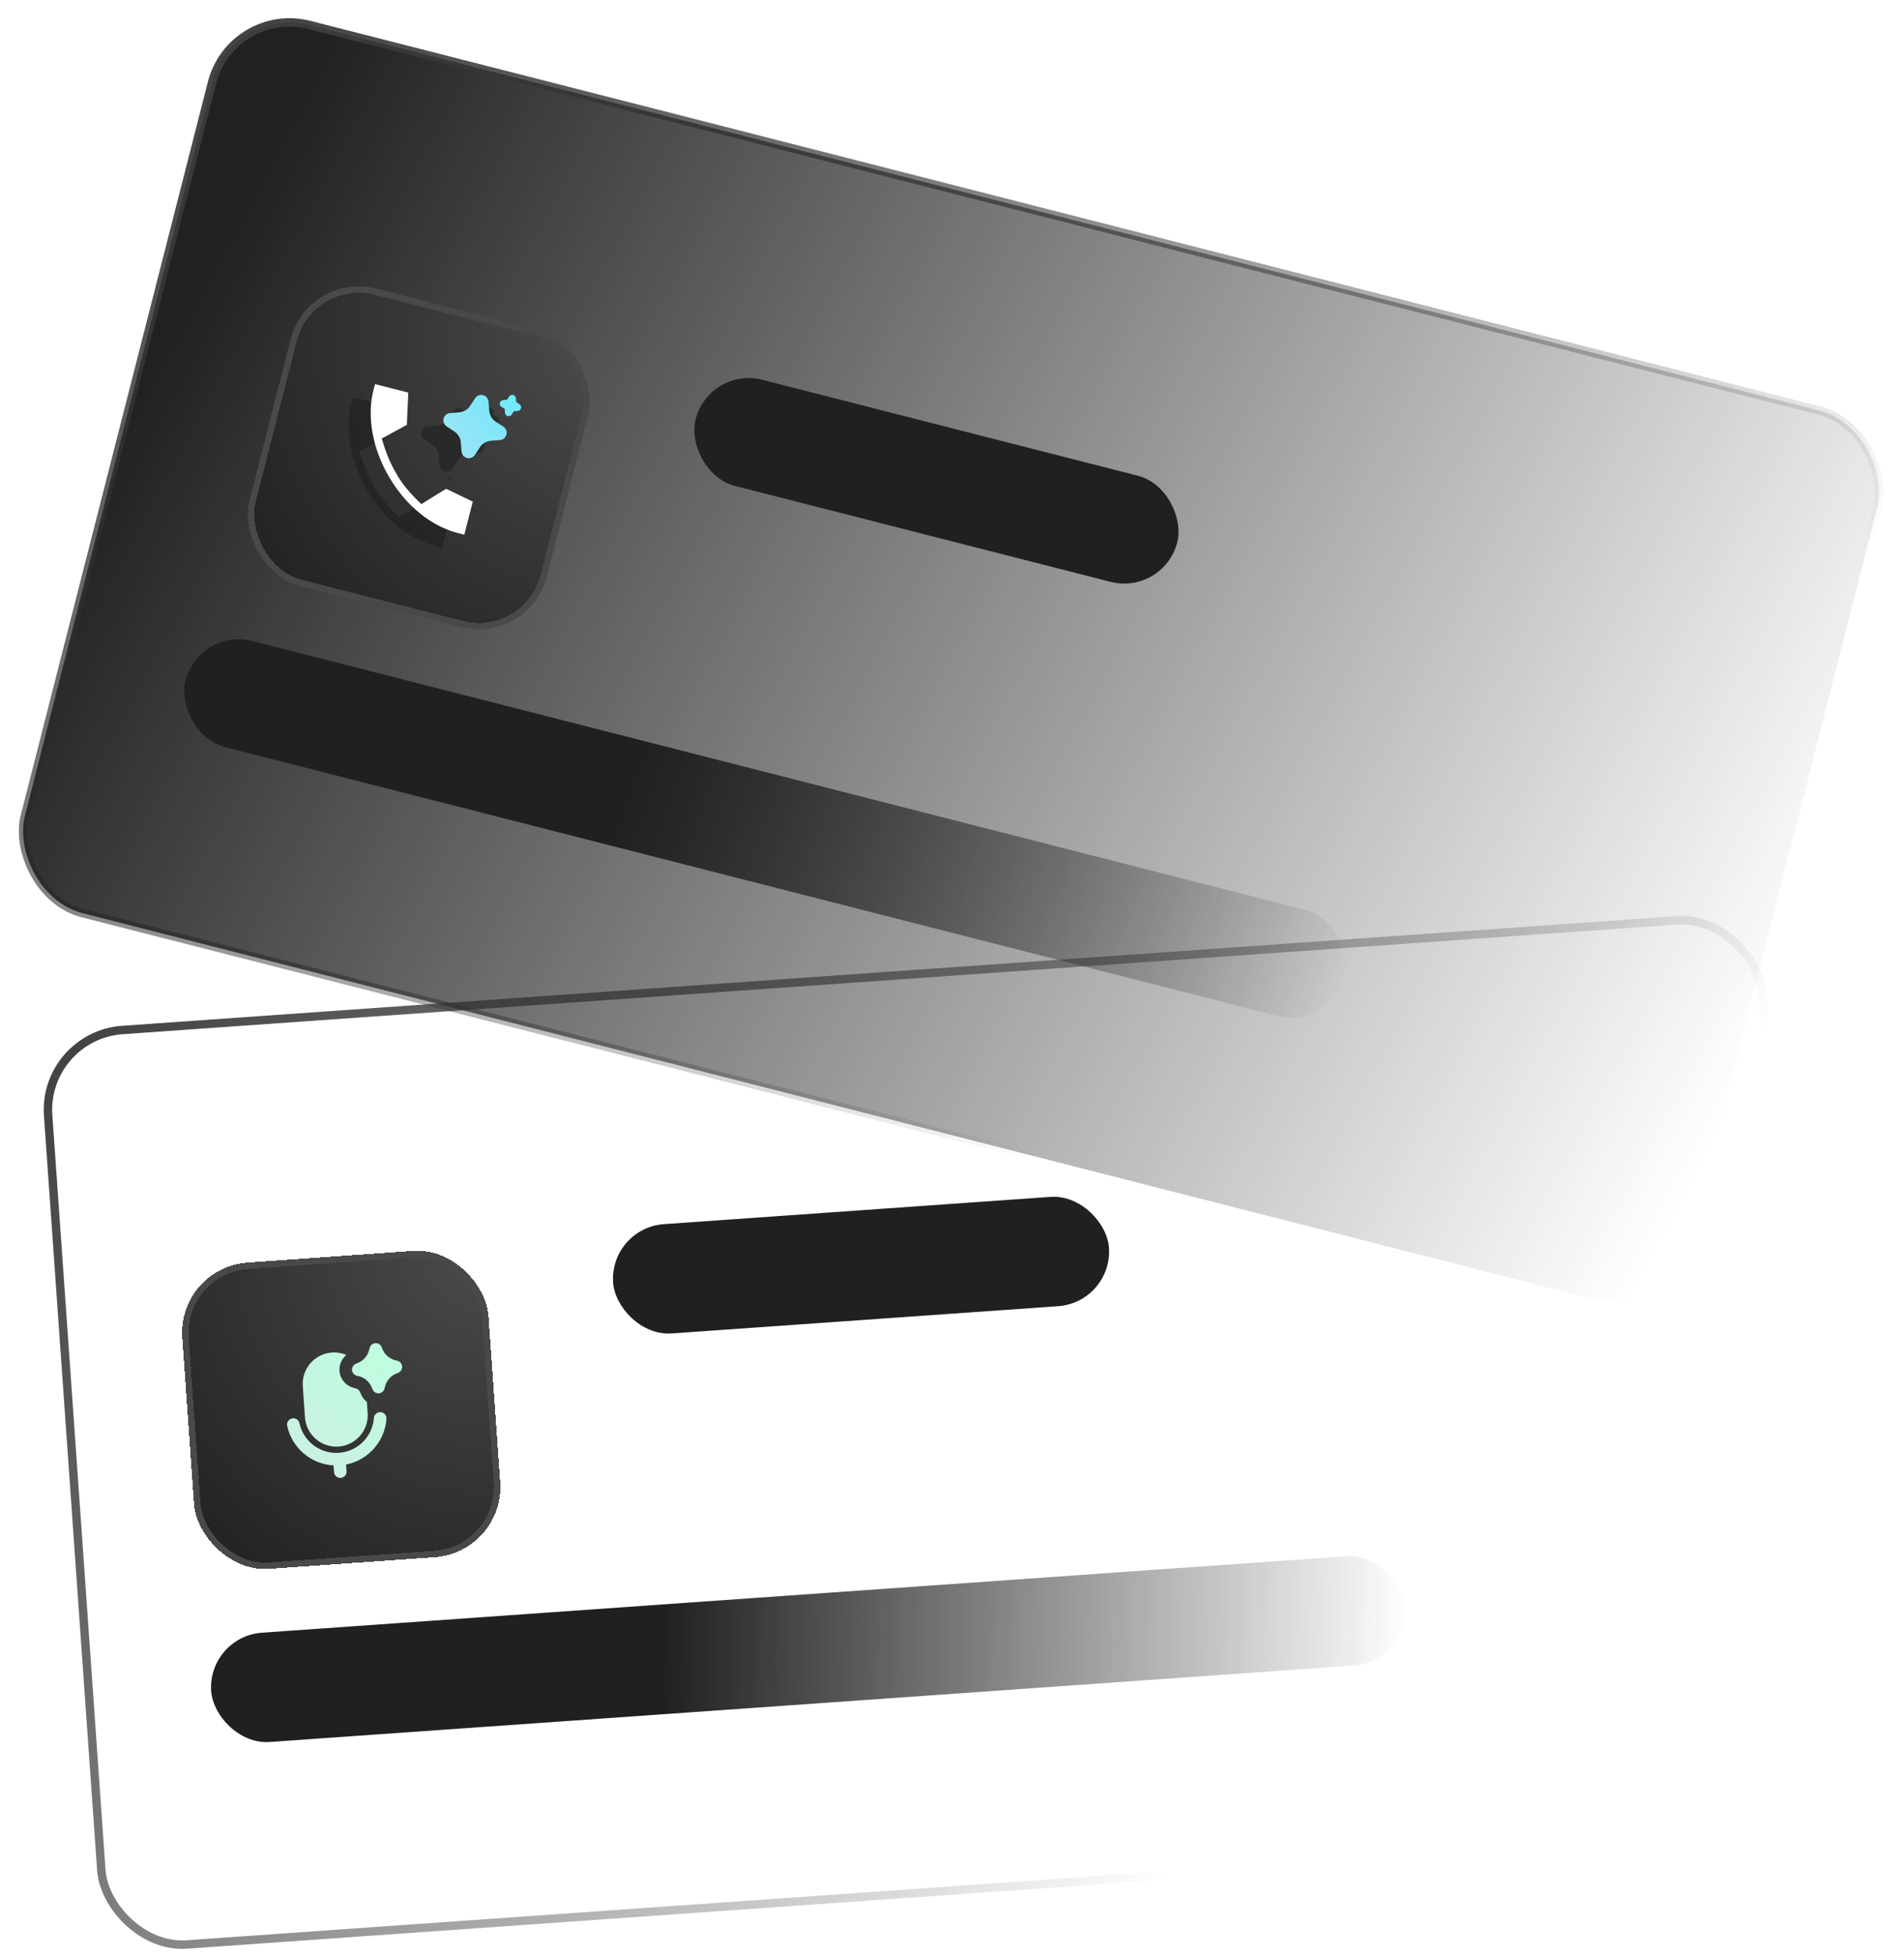 <svg width="226" height="232" viewBox="0 0 226 232" fill="none" xmlns="http://www.w3.org/2000/svg">
<rect x="27.515" y="0.608" width="204" height="108.776" rx="9.5" transform="rotate(14.322 27.515 0.608)" fill="url(#paint0_linear_1255_83)" style="mix-blend-mode:screen"/>
<rect x="27.515" y="0.608" width="204" height="108.776" rx="9.5" transform="rotate(14.322 27.515 0.608)" stroke="url(#paint1_linear_1255_83)"/>
<g filter="url(#filter0_d_1255_83)">
<rect x="36.562" y="24.172" width="36.43" height="36.43" rx="8.349" transform="rotate(14.322 36.562 24.172)" fill="url(#paint2_radial_1255_83)" shape-rendering="crispEdges"/>
<rect x="36.835" y="24.633" width="35.671" height="35.671" rx="7.969" transform="rotate(14.322 36.835 24.633)" stroke="#494949" stroke-width="0.759" shape-rendering="crispEdges"/>
<g filter="url(#filter1_f_1255_83)">
<path d="M51.775 56.823C50.172 56.414 48.659 55.635 47.236 54.485C45.814 53.336 44.597 51.909 43.586 50.205C42.586 48.503 41.921 46.748 41.592 44.937C41.262 43.126 41.299 41.429 41.703 39.846L41.885 39.134L45.834 40.142L45.661 43.968L42.693 45.589C42.919 46.396 43.175 47.146 43.461 47.839C43.747 48.532 44.066 49.172 44.418 49.76C44.766 50.379 45.184 50.982 45.67 51.567C46.156 52.153 46.728 52.754 47.386 53.37L50.324 51.554L53.489 53.078L52.486 57.005L51.775 56.823Z" fill="#1B1B1B" fill-opacity="0.5"/>
</g>
<path d="M54.403 55.264C52.8 54.855 51.287 54.075 49.864 52.926C48.442 51.777 47.225 50.35 46.214 48.646C45.214 46.944 44.549 45.188 44.22 43.378C43.89 41.567 43.927 39.87 44.331 38.287L44.513 37.575L48.462 38.583L48.289 42.409L45.321 44.03C45.547 44.837 45.803 45.587 46.089 46.28C46.375 46.973 46.694 47.613 47.046 48.2C47.394 48.82 47.812 49.423 48.298 50.008C48.784 50.593 49.356 51.194 50.014 51.811L52.952 49.995L56.117 51.519L55.114 55.446L54.403 55.264Z" fill="white"/>
<g filter="url(#filter2_f_1255_83)">
<path d="M53.327 48.637L53.321 48.637L53.288 48.644L53.279 48.643L53.274 48.64L53.248 48.618C53.244 48.615 53.24 48.615 53.237 48.617L53.234 48.621L53.181 48.799L53.181 48.808L53.184 48.814L53.22 48.856L53.226 48.859L53.231 48.859L53.283 48.839L53.289 48.834L53.293 48.827L53.331 48.647C53.331 48.642 53.33 48.639 53.327 48.637ZM53.449 48.618L53.443 48.617L53.356 48.637L53.351 48.64L53.349 48.644L53.31 48.826L53.311 48.832L53.313 48.836L53.388 48.896C53.393 48.899 53.397 48.899 53.401 48.896L53.404 48.89L53.455 48.63C53.455 48.624 53.453 48.62 53.449 48.618ZM53.15 48.543C53.148 48.541 53.146 48.54 53.144 48.54C53.142 48.54 53.139 48.541 53.138 48.542L53.134 48.547L53.054 48.801C53.053 48.806 53.054 48.81 53.058 48.813L53.065 48.813L53.159 48.796L53.164 48.794L53.166 48.789L53.22 48.611L53.22 48.606L53.217 48.601L53.15 48.543Z" fill="#1B1B1B" fill-opacity="0.5"/>
<path d="M53.77 40.807C54.208 40.139 55.226 40.375 55.347 41.139L55.355 41.212L55.441 42.287C55.46 42.533 55.532 42.773 55.652 42.989C55.772 43.205 55.937 43.393 56.136 43.54L56.218 43.597L57.12 44.186C57.789 44.624 57.553 45.642 56.789 45.763L56.716 45.771L55.641 45.857C55.395 45.876 55.155 45.949 54.939 46.069C54.723 46.188 54.535 46.353 54.388 46.552L54.331 46.634L53.741 47.536C53.304 48.205 52.285 47.969 52.165 47.205L52.156 47.132L52.071 46.057C52.051 45.811 51.979 45.571 51.859 45.355C51.739 45.139 51.574 44.951 51.376 44.804L51.294 44.747L50.392 44.157C49.722 43.72 49.959 42.702 50.723 42.581L50.796 42.572L51.871 42.487C52.117 42.467 52.356 42.395 52.573 42.275C52.789 42.155 52.977 41.99 53.123 41.791L53.181 41.71L53.77 40.807ZM58.281 40.421C58.36 40.441 58.431 40.483 58.487 40.541C58.542 40.599 58.581 40.672 58.597 40.752L58.605 40.806L58.642 41.273L59.035 41.529C59.106 41.576 59.162 41.643 59.196 41.721C59.23 41.8 59.239 41.887 59.223 41.971C59.207 42.055 59.167 42.133 59.107 42.194C59.047 42.255 58.97 42.297 58.887 42.314L58.832 42.322L58.365 42.359L58.109 42.751C58.062 42.823 57.995 42.879 57.916 42.913C57.838 42.946 57.751 42.956 57.667 42.94C57.583 42.924 57.505 42.883 57.444 42.823C57.383 42.763 57.341 42.687 57.324 42.603L57.316 42.549L57.279 42.082L56.887 41.825C56.815 41.779 56.759 41.712 56.725 41.633C56.692 41.554 56.682 41.468 56.698 41.383C56.714 41.299 56.754 41.222 56.814 41.161C56.874 41.1 56.951 41.058 57.035 41.04L57.089 41.033L57.556 40.996L57.812 40.603C57.862 40.528 57.934 40.47 58.018 40.437C58.102 40.404 58.194 40.399 58.281 40.421Z" fill="#1B1B1B" fill-opacity="0.5"/>
</g>
<path d="M56.398 39.248C56.836 38.579 57.854 38.816 57.975 39.58L57.983 39.653L58.069 40.728C58.088 40.974 58.16 41.213 58.28 41.429C58.4 41.646 58.565 41.834 58.764 41.98L58.846 42.038L59.748 42.627C60.417 43.065 60.181 44.083 59.417 44.204L59.343 44.212L58.269 44.298C58.023 44.317 57.783 44.389 57.567 44.509C57.351 44.629 57.163 44.794 57.016 44.993L56.959 45.075L56.369 45.977C55.931 46.646 54.913 46.41 54.793 45.646L54.784 45.572L54.699 44.498C54.679 44.252 54.607 44.012 54.487 43.796C54.367 43.58 54.202 43.392 54.003 43.245L53.922 43.188L53.02 42.598C52.35 42.161 52.587 41.142 53.351 41.022L53.424 41.013L54.499 40.928C54.745 40.908 54.984 40.836 55.2 40.716C55.417 40.596 55.605 40.431 55.752 40.232L55.809 40.151L56.398 39.248ZM60.909 38.862C60.987 38.882 61.059 38.924 61.115 38.982C61.17 39.041 61.209 39.113 61.225 39.193L61.233 39.247L61.27 39.714L61.662 39.97C61.734 40.017 61.79 40.084 61.824 40.162C61.858 40.241 61.867 40.328 61.851 40.412C61.835 40.496 61.795 40.574 61.735 40.635C61.675 40.696 61.598 40.738 61.515 40.755L61.46 40.763L60.993 40.8L60.737 41.192C60.69 41.264 60.623 41.32 60.544 41.353C60.466 41.387 60.379 41.397 60.295 41.381C60.211 41.365 60.133 41.324 60.072 41.264C60.011 41.204 59.969 41.128 59.952 41.044L59.944 40.99L59.907 40.523L59.515 40.266C59.443 40.22 59.387 40.153 59.353 40.074C59.319 39.995 59.31 39.908 59.326 39.824C59.342 39.74 59.382 39.663 59.442 39.602C59.502 39.541 59.579 39.499 59.662 39.481L59.717 39.474L60.184 39.437L60.44 39.044C60.49 38.969 60.561 38.911 60.645 38.878C60.73 38.845 60.822 38.84 60.909 38.862Z" fill="url(#paint3_linear_1255_83)"/>
</g>
<g style="mix-blend-mode:screen">
<rect x="84.177" y="43.456" width="59" height="13" rx="6.5" transform="rotate(14.322 84.177 43.456)" fill="#202020"/>
</g>
<g style="mix-blend-mode:screen">
<rect x="23.631" y="74.442" width="142" height="13" rx="6.5" transform="rotate(14.322 23.631 74.442)" fill="url(#paint4_linear_1255_83)"/>
</g>
<rect x="5.047" y="122.881" width="204" height="108.776" rx="9.5" transform="rotate(-4.033 5.047 122.881)" stroke="url(#paint5_linear_1255_83)"/>
<g filter="url(#filter3_d_1255_83)">
<rect x="21.053" y="142.397" width="36.43" height="36.43" rx="8.349" transform="rotate(-4.033 21.053 142.397)" fill="url(#paint6_radial_1255_83)" shape-rendering="crispEdges"/>
<rect x="21.458" y="142.749" width="35.671" height="35.671" rx="7.969" transform="rotate(-4.033 21.458 142.749)" stroke="#494949" stroke-width="0.759" shape-rendering="crispEdges"/>
<g clip-path="url(#clip0_1255_83)">
<path d="M45.179 159.557C45.277 159.563 45.373 159.59 45.46 159.633C45.548 159.677 45.626 159.738 45.691 159.812C45.755 159.886 45.804 159.972 45.835 160.065C45.866 160.158 45.878 160.256 45.871 160.354C45.775 161.657 45.255 162.893 44.389 163.872C43.524 164.85 42.361 165.518 41.08 165.772L41.135 166.562C41.149 166.759 41.084 166.954 40.954 167.103C40.825 167.253 40.641 167.345 40.444 167.358C40.246 167.372 40.052 167.307 39.902 167.178C39.753 167.048 39.661 166.864 39.647 166.667L39.592 165.877C38.287 165.805 37.043 165.306 36.049 164.459C35.055 163.611 34.366 162.461 34.089 161.184C34.047 160.991 34.084 160.789 34.191 160.623C34.298 160.456 34.467 160.339 34.66 160.298C34.853 160.256 35.056 160.293 35.222 160.4C35.388 160.507 35.505 160.676 35.547 160.869C35.775 161.92 36.375 162.854 37.236 163.499C38.097 164.144 39.161 164.457 40.234 164.382C41.307 164.306 42.317 163.847 43.079 163.087C43.841 162.328 44.303 161.319 44.382 160.247C44.389 160.149 44.416 160.054 44.46 159.966C44.504 159.879 44.564 159.8 44.638 159.736C44.712 159.672 44.798 159.623 44.891 159.593C44.984 159.562 45.082 159.55 45.179 159.557ZM39.395 152.481C40.005 152.438 40.59 152.544 41.116 152.768C40.796 153.028 40.554 153.372 40.417 153.762C40.281 154.151 40.254 154.571 40.341 154.974C40.428 155.378 40.625 155.749 40.91 156.048C41.195 156.346 41.557 156.56 41.956 156.666L42.244 156.742C42.354 156.772 42.456 156.825 42.542 156.9C42.628 156.974 42.696 157.068 42.74 157.172L42.856 157.447C43.009 157.81 43.25 158.116 43.547 158.345L43.639 159.658C43.709 160.644 43.383 161.618 42.735 162.364C42.087 163.111 41.168 163.57 40.182 163.639C39.195 163.709 38.222 163.383 37.475 162.735C36.728 162.087 36.27 161.168 36.2 160.182L35.938 156.462C35.869 155.476 36.194 154.502 36.842 153.756C37.491 153.009 38.409 152.55 39.395 152.481ZM44.55 151.37C44.689 151.36 44.828 151.39 44.952 151.455C45.075 151.52 45.178 151.619 45.248 151.74L45.289 151.824L45.406 152.099C45.529 152.391 45.713 152.653 45.945 152.869C46.177 153.084 46.453 153.248 46.753 153.349L46.894 153.392L47.182 153.468C47.325 153.506 47.453 153.585 47.551 153.695C47.648 153.806 47.711 153.943 47.731 154.089C47.75 154.235 47.726 154.384 47.661 154.516C47.597 154.649 47.494 154.759 47.367 154.833L47.281 154.875L47.007 154.992C46.715 155.115 46.453 155.299 46.237 155.531C46.021 155.763 45.857 156.038 45.756 156.339L45.714 156.48L45.638 156.768C45.6 156.911 45.521 157.039 45.41 157.136C45.3 157.234 45.163 157.296 45.016 157.316C44.87 157.336 44.721 157.312 44.589 157.247C44.456 157.182 44.346 157.079 44.272 156.952L44.23 156.867L44.114 156.593C43.991 156.301 43.807 156.038 43.575 155.823C43.343 155.607 43.067 155.443 42.767 155.342L42.626 155.3L42.337 155.224C42.195 155.186 42.067 155.107 41.969 154.996C41.871 154.886 41.809 154.749 41.789 154.602C41.769 154.456 41.793 154.307 41.858 154.175C41.923 154.042 42.026 153.932 42.153 153.858L42.238 153.816L42.513 153.7C42.805 153.576 43.067 153.393 43.283 153.16C43.498 152.928 43.662 152.653 43.764 152.353L43.806 152.211L43.882 151.923C43.922 151.773 44.008 151.639 44.127 151.54C44.247 151.44 44.395 151.381 44.55 151.37Z" fill="url(#paint7_linear_1255_83)"/>
</g>
</g>
<g style="mix-blend-mode:screen">
<rect x="72.319" y="145.707" width="59" height="13" rx="6.5" transform="rotate(-4.033 72.319 145.707)" fill="#202020"/>
</g>
<g style="mix-blend-mode:screen">
<rect x="24.61" y="194.182" width="142" height="13" rx="6.5" transform="rotate(-4.033 24.61 194.182)" fill="url(#paint8_linear_1255_83)"/>
</g>
<defs>
<filter id="filter0_d_1255_83" x="12.55" y="17.172" width="74.309" height="74.309" filterUnits="userSpaceOnUse" color-interpolation-filters="sRGB">
<feFlood flood-opacity="0" result="BackgroundImageFix"/>
<feColorMatrix in="SourceAlpha" type="matrix" values="0 0 0 0 0 0 0 0 0 0 0 0 0 0 0 0 0 0 127 0" result="hardAlpha"/>
<feOffset dy="8"/>
<feGaussianBlur stdDeviation="7.5"/>
<feComposite in2="hardAlpha" operator="out"/>
<feColorMatrix type="matrix" values="0 0 0 0 0 0 0 0 0 0 0 0 0 0 0 0 0 0 0.26 0"/>
<feBlend mode="normal" in2="BackgroundImageFix" result="effect1_dropShadow_1255_83"/>
<feBlend mode="normal" in="SourceGraphic" in2="effect1_dropShadow_1255_83" result="shape"/>
</filter>
<filter id="filter1_f_1255_83" x="39.209" y="36.973" width="16.441" height="22.192" filterUnits="userSpaceOnUse" color-interpolation-filters="sRGB">
<feFlood flood-opacity="0" result="BackgroundImageFix"/>
<feBlend mode="normal" in="SourceGraphic" in2="BackgroundImageFix" result="shape"/>
<feGaussianBlur stdDeviation="1.08" result="effect1_foregroundBlur_1255_83"/>
</filter>
<filter id="filter2_f_1255_83" x="47.838" y="38.247" width="13.553" height="12.812" filterUnits="userSpaceOnUse" color-interpolation-filters="sRGB">
<feFlood flood-opacity="0" result="BackgroundImageFix"/>
<feBlend mode="normal" in="SourceGraphic" in2="BackgroundImageFix" result="shape"/>
<feGaussianBlur stdDeviation="1.08" result="effect1_foregroundBlur_1255_83"/>
</filter>
<filter id="filter3_d_1255_83" x="6.053" y="132.835" width="68.902" height="68.902" filterUnits="userSpaceOnUse" color-interpolation-filters="sRGB">
<feFlood flood-opacity="0" result="BackgroundImageFix"/>
<feColorMatrix in="SourceAlpha" type="matrix" values="0 0 0 0 0 0 0 0 0 0 0 0 0 0 0 0 0 0 127 0" result="hardAlpha"/>
<feOffset dy="8"/>
<feGaussianBlur stdDeviation="7.5"/>
<feComposite in2="hardAlpha" operator="out"/>
<feColorMatrix type="matrix" values="0 0 0 0 0 0 0 0 0 0 0 0 0 0 0 0 0 0 0.26 0"/>
<feBlend mode="normal" in2="BackgroundImageFix" result="effect1_dropShadow_1255_83"/>
<feBlend mode="normal" in="SourceGraphic" in2="effect1_dropShadow_1255_83" result="shape"/>
</filter>
<linearGradient id="paint0_linear_1255_83" x1="27.155" y1="52.063" x2="228.117" y2="101.25" gradientUnits="userSpaceOnUse">
<stop stop-color="#212121"/>
<stop offset="1" stop-color="#212121" stop-opacity="0"/>
</linearGradient>
<linearGradient id="paint1_linear_1255_83" x1="232.155" y1="109.776" x2="55.955" y2="-35.041" gradientUnits="userSpaceOnUse">
<stop offset="0.266" stop-opacity="0"/>
<stop offset="1" stop-color="#404040"/>
</linearGradient>
<radialGradient id="paint2_radial_1255_83" cx="0" cy="0" r="1" gradientUnits="userSpaceOnUse" gradientTransform="translate(72.992 24.172) rotate(135) scale(51.52)">
<stop stop-color="#4B4B4B"/>
<stop offset="1" stop-color="#202020"/>
</radialGradient>
<linearGradient id="paint3_linear_1255_83" x1="62.472" y1="38.854" x2="41.047" y2="52.926" gradientUnits="userSpaceOnUse">
<stop stop-color="#6BE9FF"/>
<stop offset="1" stop-color="#DADEE3"/>
</linearGradient>
<linearGradient id="paint4_linear_1255_83" x1="23.631" y1="74.442" x2="165.631" y2="87.442" gradientUnits="userSpaceOnUse">
<stop offset="0.381" stop-color="#202020"/>
<stop offset="1" stop-color="#202020" stop-opacity="0"/>
</linearGradient>
<linearGradient id="paint5_linear_1255_83" x1="209.513" y1="232.194" x2="33.313" y2="87.376" gradientUnits="userSpaceOnUse">
<stop offset="0.266" stop-opacity="0"/>
<stop offset="1" stop-color="#404040"/>
</linearGradient>
<radialGradient id="paint6_radial_1255_83" cx="0" cy="0" r="1" gradientUnits="userSpaceOnUse" gradientTransform="translate(57.483 142.397) rotate(135) scale(51.52)">
<stop stop-color="#4B4B4B"/>
<stop offset="1" stop-color="#202020"/>
</radialGradient>
<linearGradient id="paint7_linear_1255_83" x1="47.828" y1="150.42" x2="18.514" y2="183.76" gradientUnits="userSpaceOnUse">
<stop stop-color="#BDFFDF"/>
<stop offset="1" stop-color="#DADEE3"/>
</linearGradient>
<linearGradient id="paint8_linear_1255_83" x1="24.61" y1="194.182" x2="166.61" y2="207.182" gradientUnits="userSpaceOnUse">
<stop offset="0.381" stop-color="#202020"/>
<stop offset="1" stop-color="#202020" stop-opacity="0"/>
</linearGradient>
<clipPath id="clip0_1255_83">
<rect width="17.897" height="17.897" fill="white" transform="translate(30.364 151.622) rotate(-4.03)"/>
</clipPath>
</defs>
</svg>
